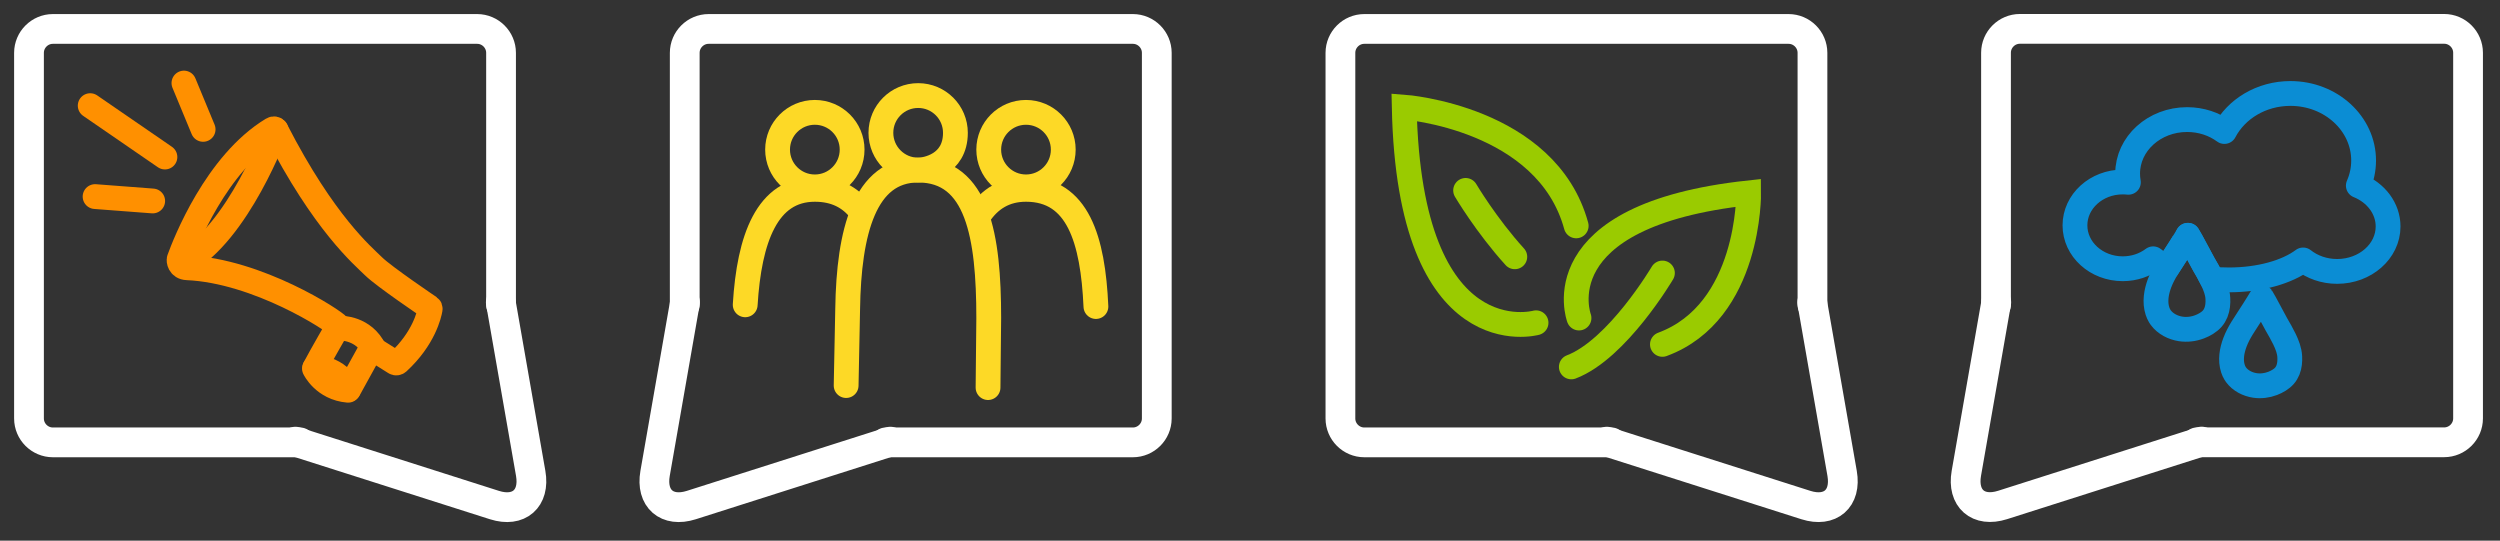 <?xml version="1.0" encoding="UTF-8" standalone="no"?>
<!DOCTYPE svg PUBLIC "-//W3C//DTD SVG 1.1//EN" "http://www.w3.org/Graphics/SVG/1.1/DTD/svg11.dtd">
<svg width="100%" height="100%" viewBox="0 0 504 109" version="1.1" xmlns="http://www.w3.org/2000/svg" xmlns:xlink="http://www.w3.org/1999/xlink" xml:space="preserve" xmlns:serif="http://www.serif.com/" style="fill-rule:evenodd;clip-rule:evenodd;stroke-linecap:round;stroke-miterlimit:10;">
    <rect x="0" y="0" width="504" height="109" fill="#333333" stroke="none"/>
    <g id="Layer_1">
        <g>
            <path d="M318.327,64.115C318.327,64.115 310.581,43.42 352.526,38.88C352.526,38.88 352.848,62.896 335.143,69.427" style="fill:none;fill-rule:nonzero;stroke:rgb(154,203,0);stroke-width:5px;"/>
            <path d="M335.144,55.039C335.144,55.039 326.076,70.422 316.779,73.967" style="fill:none;fill-rule:nonzero;stroke:rgb(154,203,0);stroke-width:5px;"/>
            <path d="M309.667,65.07C309.667,65.07 284.142,72.166 283.089,21.593C283.089,21.593 311.808,23.71 317.761,45.535" style="fill:none;fill-rule:nonzero;stroke:rgb(154,203,0);stroke-width:5px;"/>
            <path d="M295.468,38.386C295.468,38.386 299.603,45.398 305.384,51.769" style="fill:none;fill-rule:nonzero;stroke:rgb(154,203,0);stroke-width:5px;"/>
        </g>
        <g>
            <path d="M446.729,63.019C446.557,63.447 446.301,63.882 445.997,64.228C445.335,64.98 444.38,65.521 443.456,65.874C442.245,66.341 440.915,66.505 439.626,66.31C438.085,66.074 436.562,65.308 435.614,64.037C435.534,63.928 435.464,63.814 435.391,63.699C435.209,63.388 435.059,63.06 434.95,62.72C434.348,60.876 434.708,58.857 435.368,57.087C435.772,56.015 436.313,55.001 436.911,54.023C436.929,53.998 436.944,53.968 436.962,53.943C437.737,52.679 438.591,51.466 439.37,50.203C439.593,49.834 441.083,47.486 441.083,47.432C441.681,48.35 443.722,52.319 444.259,53.237C444.841,54.231 445.411,55.229 445.919,56.262C445.942,56.311 445.962,56.354 445.987,56.401C446.551,57.589 447.055,58.84 447.122,60.169C447.171,61.125 447.091,62.125 446.729,63.019Z" style="fill:none;fill-rule:nonzero;stroke:rgb(11,141,212);stroke-width:5px;stroke-linejoin:round;"/>
            <path d="M455.937,59.937C456.499,60.802 458.417,64.533 458.923,65.4C459.493,66.375 460.056,67.357 460.548,68.375C461.083,69.492 461.554,70.67 461.614,71.922C461.659,72.82 461.585,73.762 461.247,74.604C461.083,75.006 460.845,75.415 460.558,75.741C459.939,76.45 459.038,76.958 458.169,77.292C457.028,77.731 455.776,77.886 454.567,77.702C453.112,77.479 451.682,76.759 450.792,75.563C450.714,75.461 450.647,75.352 450.581,75.243C450.407,74.954 450.267,74.643 450.165,74.321C449.604,72.589 449.935,70.688 450.56,69.024C450.939,68.014 451.447,67.059 452.009,66.141C452.751,64.924 453.573,63.76 454.321,62.545C454.538,62.195 455.954,59.96 455.937,59.937Z" style="fill:none;fill-rule:nonzero;stroke:rgb(11,141,212);stroke-width:5px;stroke-linejoin:round;"/>
            <path d="M481.438,45.658C481.438,50.66 476.84,54.717 471.167,54.717C468.532,54.717 466.134,53.84 464.312,52.405C461.07,54.833 455.576,56.426 449.343,56.426C448.171,56.426 447.027,56.371 445.919,56.262C445.411,55.229 444.841,54.231 444.259,53.237C443.722,52.319 441.681,48.35 441.083,47.432C441.083,47.487 439.593,49.834 439.37,50.203C438.591,51.467 437.737,52.68 436.962,53.943C435.864,53.418 434.894,52.824 434.081,52.173C432.415,53.429 430.278,54.179 427.942,54.179C422.622,54.179 418.311,50.263 418.311,45.433C418.311,40.603 422.622,36.688 427.942,36.688C428.329,36.688 428.713,36.709 429.085,36.749C428.981,36.178 428.929,35.591 428.929,34.993C428.929,28.981 434.296,24.107 440.921,24.107C443.767,24.107 446.384,25.004 448.439,26.512C450.82,21.975 455.878,18.843 461.75,18.843C469.898,18.843 476.504,24.896 476.504,32.364C476.504,34.153 476.125,35.86 475.438,37.42C478.978,38.847 481.438,42 481.438,45.658Z" style="fill:none;fill-rule:nonzero;stroke:rgb(11,141,212);stroke-width:5px;stroke-linejoin:round;"/>
        </g>
        <g>
            <circle cx="206.841" cy="30.164" r="7.512" style="fill:none;stroke:rgb(253,217,38);stroke-width:5px;stroke-linejoin:round;"/>
            <path d="M192.612,26.777C192.612,33.276 186.63,34.29 185.1,34.29C180.952,34.29 177.588,30.927 177.588,26.777C177.588,22.627 180.951,19.265 185.1,19.265C189.253,19.265 192.612,22.627 192.612,26.777Z" style="fill:none;fill-rule:nonzero;stroke:rgb(253,217,38);stroke-width:5px;stroke-linejoin:round;"/>
            <path d="M171.786,30.164C171.786,34.314 168.425,37.677 164.272,37.677C160.124,37.677 156.76,34.314 156.76,30.164C156.76,26.015 160.123,22.651 164.272,22.651C168.425,22.651 171.786,26.015 171.786,30.164Z" style="fill:none;fill-rule:nonzero;stroke:rgb(253,217,38);stroke-width:5px;stroke-linejoin:round;"/>
            <path d="M170.581,77.728C170.581,77.124 170.88,62.906 170.888,62.31C171.113,46.679 174.345,34.29 185.101,34.289C197.111,34.289 199.33,47.64 199.33,64.108L199.189,78.139" style="fill:none;fill-rule:nonzero;stroke:rgb(253,217,38);stroke-width:5px;stroke-linejoin:round;"/>
            <path d="M150.233,61.449C151.034,48.127 154.631,38.171 164.272,38.171C168.407,38.171 171.383,39.753 173.506,42.501" style="fill:none;fill-rule:nonzero;stroke:rgb(253,217,38);stroke-width:5px;stroke-linejoin:round;"/>
            <path d="M197.354,43.378C199.534,40.092 202.602,38.17 206.838,38.17C217.301,38.17 220.33,48.301 220.938,61.797" style="fill:none;fill-rule:nonzero;stroke:rgb(253,217,38);stroke-width:5px;stroke-linejoin:round;"/>
        </g>
        <g>
            <path d="M70.321,78.496L74.919,70.15L79.62,73.105C79.821,73.226 80.069,73.195 80.251,73.033C85.47,68.234 86.548,63.334 86.724,62.287C86.745,62.162 86.706,62.033 86.607,61.961C86.607,61.961 77.396,55.748 75.322,53.701C73.156,51.564 65.357,45.109 55.646,26.201C55.513,25.945 55.169,25.913 54.925,26.055C43.544,32.899 37.231,49.175 36.126,52.24C36.028,52.517 36.149,53.912 37.71,53.978C51.978,54.589 67.399,64.65 68.2,65.726C68.2,65.726 64.743,71.712 63.491,74.099C63.491,74.099 68.163,73.972 70.321,78.496Z" style="fill:none;fill-rule:nonzero;stroke:rgb(255,144,0);stroke-width:5px;stroke-linejoin:round;"/>
            <path d="M55.646,26.2C55.646,26.2 48.068,47.031 36.919,52.978" style="fill:none;fill-rule:nonzero;stroke:rgb(255,144,0);stroke-width:5px;stroke-linejoin:round;"/>
            <path d="M63.394,74.304C63.394,74.304 65.248,78.249 70.179,78.673" style="fill:none;fill-rule:nonzero;stroke:rgb(255,144,0);stroke-width:5px;stroke-linejoin:round;"/>
            <path d="M68.671,66.162C68.671,66.162 73.343,66.033 75.501,70.557" style="fill:none;fill-rule:nonzero;stroke:rgb(255,144,0);stroke-width:5px;stroke-linejoin:round;"/>
            <path d="M40.948,26.081L37.081,16.745" style="fill:none;fill-rule:nonzero;stroke:rgb(255,144,0);stroke-width:5px;stroke-linejoin:round;"/>
            <path d="M33.249,31.658L18.185,21.299" style="fill:none;fill-rule:nonzero;stroke:rgb(255,144,0);stroke-width:5px;stroke-linejoin:round;"/>
            <path d="M30.782,40.515L19.169,39.631" style="fill:none;fill-rule:nonzero;stroke:rgb(255,144,0);stroke-width:5px;stroke-linejoin:round;"/>
        </g>
        <g>
            <g>
                <path d="M60.468,89.183L10.664,89.183C8.014,89.183 5.845,87.015 5.845,84.364L5.845,10.654C5.845,8.003 8.014,5.835 10.664,5.835L96.193,5.835C98.843,5.835 101.012,8.003 101.012,10.654L101.012,61.49" style="fill:none;fill-rule:nonzero;stroke:white;stroke-width:6px;stroke-linecap:butt;"/>
            </g>
            <g>
                <path d="M100.962,60.949L106.99,95.445C107.876,100.513 104.59,103.383 99.687,101.821L59.556,89.037" style="fill:none;fill-rule:nonzero;stroke:white;stroke-width:6px;stroke-linecap:butt;"/>
            </g>
        </g>
        <g>
            <g>
                <path d="M178.585,89.183L228.389,89.183C231.039,89.183 233.208,87.015 233.208,84.364L233.208,10.654C233.208,8.003 231.039,5.835 228.389,5.835L142.862,5.835C140.212,5.835 138.043,8.003 138.043,10.654L138.043,61.49" style="fill:none;fill-rule:nonzero;stroke:white;stroke-width:6px;stroke-linecap:butt;"/>
            </g>
            <g>
                <path d="M138.093,60.949L132.063,95.445C131.177,100.513 134.463,103.383 139.366,101.821L179.5,89.037" style="fill:none;fill-rule:nonzero;stroke:white;stroke-width:6px;stroke-linecap:butt;"/>
            </g>
        </g>
        <g>
            <g>
                <path d="M324.851,89.183L275.047,89.183C272.397,89.183 270.228,87.015 270.228,84.364L270.228,10.654C270.228,8.003 272.397,5.835 275.047,5.835L360.574,5.835C363.224,5.835 365.393,8.003 365.393,10.654L365.393,61.49" style="fill:none;fill-rule:nonzero;stroke:white;stroke-width:6px;stroke-linecap:butt;"/>
            </g>
            <g>
                <path d="M365.343,60.949L371.372,95.443C372.259,100.511 368.973,103.381 364.069,101.819L323.936,89.037" style="fill:none;fill-rule:nonzero;stroke:white;stroke-width:6px;stroke-linecap:butt;"/>
            </g>
        </g>
        <g>
            <g>
                <path d="M442.937,89.167L492.741,89.167C495.391,89.167 497.56,86.999 497.56,84.348L497.56,10.638C497.56,7.987 495.391,5.819 492.741,5.819L407.214,5.819C404.564,5.819 402.395,7.987 402.395,10.638L402.395,61.474" style="fill:none;fill-rule:nonzero;stroke:white;stroke-width:6px;stroke-linecap:butt;"/>
            </g>
            <g>
                <path d="M402.444,60.933L396.415,95.427C395.528,100.495 398.814,103.365 403.718,101.803L443.851,89.021" style="fill:none;fill-rule:nonzero;stroke:white;stroke-width:6px;stroke-linecap:butt;"/>
            </g>
        </g>
    </g>
</svg>
